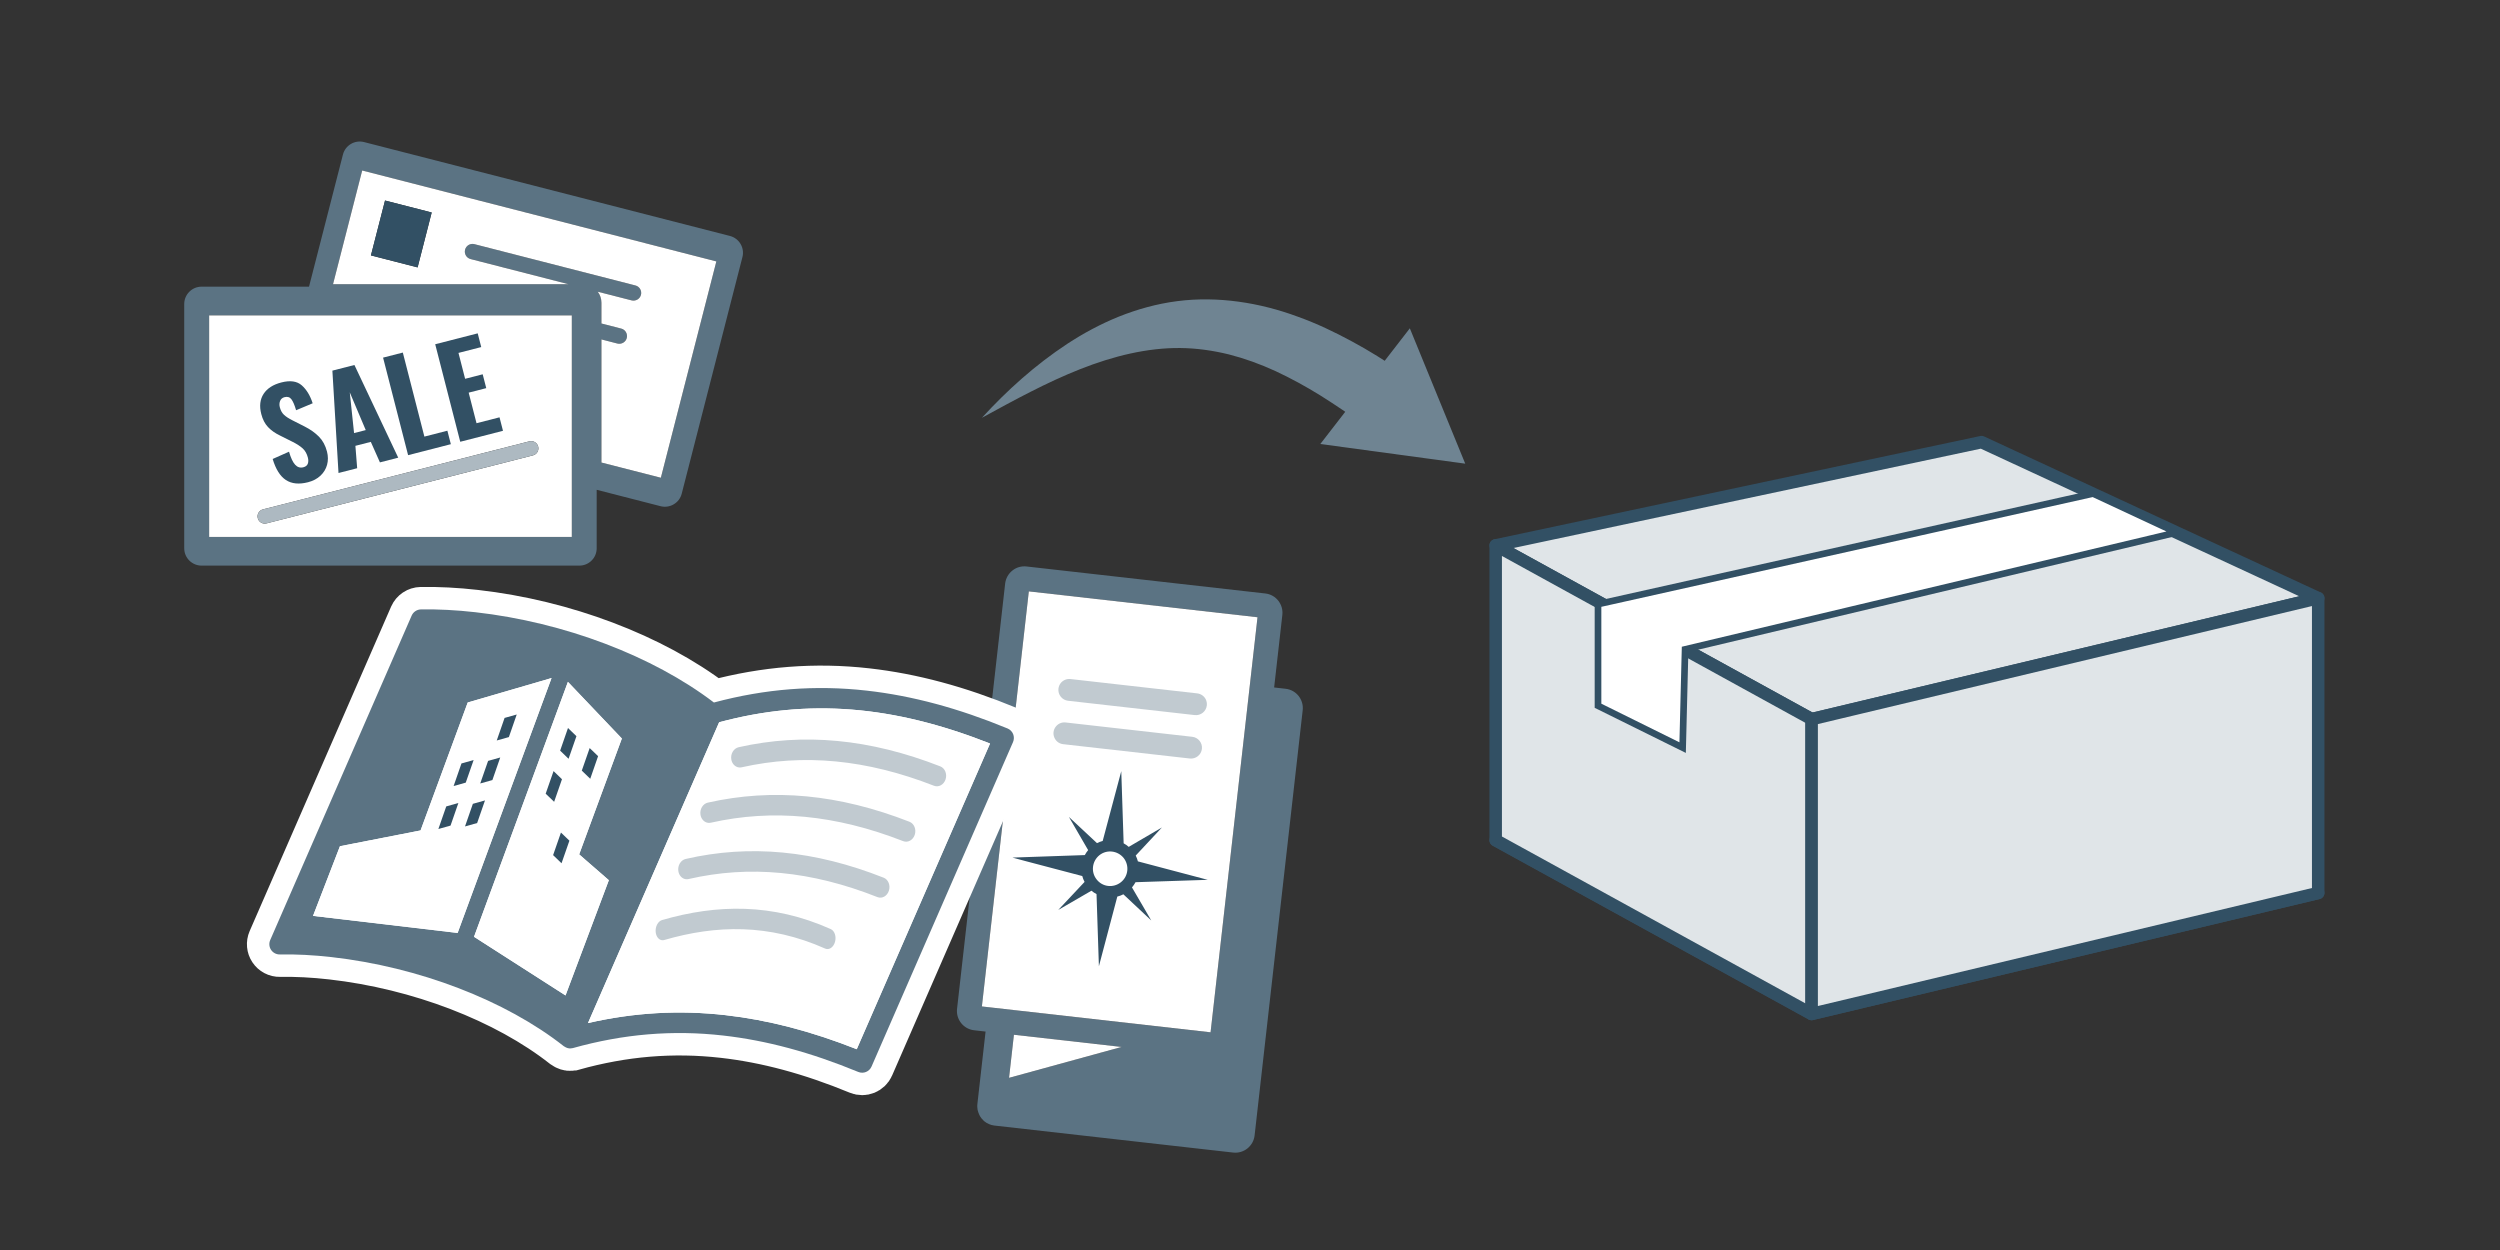<?xml version="1.0" encoding="UTF-8"?>
<svg id="_レイヤー_1" data-name="レイヤー_1" xmlns="http://www.w3.org/2000/svg" viewBox="0 0 600 300">
  <rect x="0" y="0" width="600" height="300" fill="#333333" stroke="none"/>
  <defs>
    <style>
      .cls-1 {
        stroke-miterlimit: 10;
        stroke-width: 1.6px;
      }

      .cls-1, .cls-2 {
        fill: #fff;
      }

      .cls-1, .cls-3 {
        stroke: #325064;
      }

      .cls-4 {
        fill: #325064;
      }

      .cls-5 {
        fill: #6f8492;
      }

      .cls-6 {
        fill: #adb9c1;
      }

      .cls-3 {
        fill: #e0e5e8;
        stroke-linecap: round;
        stroke-linejoin: round;
        stroke-width: 3px;
      }

      .cls-7 {
        fill: #5b7383;
      }

      .cls-8 {
        fill: #c1cad0;
      }

      .cls-9 {
        fill: none;
        stroke: #fff;
        stroke-width: 10.768px;
      }
    </style>
  </defs>
  <g>
    <path class="cls-7" d="M175.185,56.629l-87.81-22.53c-2.23-.57-4.5.77-5.07,3l-8.14,31.7h-25.78c-2.3,0-4.17,1.87-4.17,4.17v58.62c0,2.3,1.87,4.16,4.17,4.16h90.66c2.3,0,4.16-1.86,4.16-4.16v-14.04l15.34,3.94c1.07.27,2.21.11,3.16-.46.95-.56,1.64-1.47,1.91-2.55l14.57-56.78c.57-2.22-.77-4.5-3-5.07ZM137.235,128.859H50.195v-53.17h87.04v53.17ZM158.605,114.659c-1.77-.45-7.1-1.82-14.26-3.65v-29.55l3.83.99c.99.25,2-.35,2.25-1.33.25-.99-.34-2.01-1.33-2.26l-4.75-1.22v-4.99c0-.99-.33-1.9-.89-2.64l8.12,2.08c.99.25,2-.34,2.26-1.33.25-.99-.35-2-1.34-2.25l-38.63-9.91c-.99-.26-1.99.34-2.25,1.33-.25.99.35,2,1.34,2.25l23.49,6.03h-56.52c3-11.69,6.09-23.72,7-27.29,7.45,1.92,77.55,19.9,85,21.82-1.75,6.85-11.56,45.07-13.32,51.92Z"/>
    <path class="cls-2" d="M86.925,40.919c-.91,3.57-4,15.6-7,27.29h56.52l-23.49-6.03c-.99-.25-1.59-1.26-1.34-2.25.26-.99,1.26-1.59,2.25-1.33l38.63,9.91c.99.25,1.59,1.26,1.34,2.25-.26.99-1.27,1.58-2.26,1.33l-8.12-2.08c.56.74.89,1.65.89,2.64v4.99l4.75,1.22c.99.25,1.58,1.27,1.33,2.26-.25.98-1.26,1.58-2.25,1.33l-3.83-.99v29.55c7.16,1.83,12.49,3.2,14.26,3.65,1.76-6.85,11.57-45.07,13.32-51.92-7.45-1.92-77.55-19.9-85-21.82ZM100.225,64.179l-11.2-2.88,3.38-13.17,11.2,2.87-3.38,13.18Z"/>
    <path class="cls-2" d="M50.195,75.689v53.17h87.04v-53.17H50.195ZM127.915,109.289l-63.94,16.32c-.93.24-1.88-.32-2.11-1.25-.24-.93.32-1.87,1.25-2.11l63.93-16.33c.93-.23,1.88.33,2.12,1.26.24.93-.33,1.87-1.25,2.11Z"/>
    <path class="cls-6" d="M129.163,107.176c.238.931-.327,1.872-1.253,2.11l-63.934,16.324c-.931.238-1.877-.322-2.11-1.248-.238-.931.322-1.877,1.248-2.115l63.934-16.324c.931-.238,1.877.327,2.115,1.253Z"/>
    <rect class="cls-4" x="89.514" y="50.367" width="13.603" height="11.564" transform="translate(17.984 135.481) rotate(-75.605)"/>
    <path class="cls-2" d="M84.069,101.44l1.689,3.021-3.462.941-.099-3.452c-.04-1.179-.074-1.991-.139-3.606l.307-.084c.787,1.352,1.109,2.105,1.704,3.18Z"/>
    <g>
      <path class="cls-4" d="M68.617,115.206c-1.383-.907-2.441-2.591-3.175-5.052l3.925-1.746c.419,1.474.907,2.514,1.463,3.12.556.607,1.21.813,1.961.62.559-.143.917-.424,1.077-.845.158-.421.166-.91.023-1.47-.238-.925-.646-1.656-1.226-2.195-.581-.539-1.412-1.08-2.496-1.623l-2.969-1.487c-1.171-.561-2.13-1.239-2.878-2.033s-1.287-1.835-1.618-3.126c-.489-1.906-.303-3.52.56-4.841.863-1.319,2.286-2.233,4.271-2.743,2.118-.544,3.749-.31,4.892.7,1.142,1.012,2.014,2.445,2.613,4.303l-3.977,1.668c-.354-1.223-.728-2.098-1.119-2.623-.392-.526-.944-.697-1.656-.515-.521.134-.874.435-1.062.903-.188.47-.212.975-.073,1.514.198.771.533,1.378,1.006,1.82.473.444,1.157.889,2.053,1.337l2.903,1.472c1.369.696,2.512,1.507,3.426,2.432.916.926,1.561,2.12,1.937,3.584.287,1.117.292,2.179.017,3.185-.276,1.006-.808,1.875-1.594,2.61-.787.735-1.777,1.257-2.971,1.562-2.158.554-3.929.378-5.312-.531Z"/>
      <path class="cls-4" d="M79.774,88.951l5.287-1.356,10.514,22.249-4.392,1.128-2.187-4.922-3.699.949.425,5.374-4.479,1.148-1.469-24.57ZM87.778,103.222l-3.834-9.057,1.031,9.775,2.803-.719Z"/>
      <path class="cls-4" d="M91.938,85.83l4.739-1.216,5.176,20.17,5.519-1.417.831,3.236-10.258,2.633-6.007-23.406Z"/>
      <path class="cls-4" d="M104.45,82.619l10.201-2.617.845,3.295-5.461,1.401,1.594,6.213,4.219-1.083.853,3.323-4.219,1.083,1.884,7.339,5.519-1.416.831,3.236-10.258,2.632-6.007-23.406Z"/>
    </g>
  </g>
  <g>
    <g>
      <g>
        <path class="cls-7" d="M312.645,170.462l-11.541,102.039c-.289,2.552-2.585,4.402-5.137,4.114l-57.308-6.482c-.883-.1-1.744-.465-2.444-1.041-.07-.061-.116-.12-.186-.182-.167-.149-.337-.329-.471-.504-.235-.287-.433-.63-.58-.96-.088-.17-.146-.33-.2-.527-.066-.16-.121-.35-.152-.545-.036-.157-.043-.295-.056-.45-.04-.326-.035-.639,0-.948l1.968-17.402-2.756-.312c-2.559-.289-4.377-2.605-4.091-5.134l11.544-102.062c.289-2.552,2.578-4.403,5.137-4.114l57.308,6.482c2.552.289,4.37,2.605,4.081,5.156l-1.968,17.402,2.763.313c2.552.289,4.377,2.605,4.088,5.157ZM290.537,247.755l8.592-75.963.559-4.945.563-4.975,1.553-13.733-54.885-6.208-1.667,14.737-9.6,84.879,3.148.356,5.262.595,46.475,5.257ZM242.171,258.678l27.011-7.412-25.842-2.923-1.169,10.335Z"/>
        <polygon class="cls-2" points="299.129 171.792 290.537 247.755 244.062 242.499 238.8 241.904 235.652 241.548 245.252 156.669 246.919 141.932 301.804 148.14 300.251 161.872 299.688 166.848 299.129 171.792"/>
        <polygon class="cls-2" points="269.182 251.266 242.171 258.678 243.34 248.343 269.182 251.266"/>
      </g>
      <path class="cls-4" d="M272.525,211.729l17.33-.57-16.76-4.43c-.12-.48-.3-.94-.52-1.4l6.29-6.74-7.97,4.66c-.37-.35-.78-.6-1.22-.85l-.57-17.32-4.46,16.75c-.45.12-.94.3-1.37.52l-6.74-6.29,4.62,7.97c-.31.37-.59.78-.8,1.19l-14.22.49-3.15.11,3.05.82,13.71,3.61c.12.48.3.94.55,1.41l-6.32,6.73,7.97-4.62c.37.31.78.59,1.22.81l.57,17.32,4.42-16.72c.49-.12.98-.3,1.45-.55l6.7,6.29-4.63-7.94c.35-.4.6-.81.85-1.25ZM269.025,211.729c-1.82,1.45-4.42,1.16-5.83-.66-1.42-1.77-1.12-4.37.66-5.82,1.78-1.42,4.37-1.12,5.82.66,1.42,1.81,1.12,4.41-.65,5.82Z"/>
      <path class="cls-8" d="M256.337,168.183l30.399,3.438c1.433.162,2.738-.878,2.9-2.31.059-.521-.041-1.034-.255-1.48-.389-.756-1.144-1.317-2.056-1.42l-30.399-3.438c-.912-.103-1.772.274-2.321.925-.308.387-.52.865-.579,1.386-.162,1.433.878,2.738,2.31,2.9Z"/>
      <path class="cls-8" d="M253.75,177.995c.384.334.862.546,1.409.608l30.399,3.438c1.433.162,2.738-.878,2.9-2.31.162-1.433-.878-2.738-2.31-2.9l-30.399-3.438c-.547-.062-1.06.038-1.509.278-.73.392-1.291,1.147-1.391,2.032s.277,1.746.902,2.292Z"/>
    </g>
    <g>
      <g>
        <path class="cls-9" d="M243.155,176.184c.242.613.233,1.303-.025,1.905l-33.962,77.887c-.535,1.232-1.952,1.801-3.186,1.289-11.417-4.704-22.024-7.561-32.427-8.738-12.113-1.37-23.9-.385-36.043,3.008-.008,0-.023.005-.031.004s-.023.005-.032.012c-.016.006-.03-.003-.053.002-.273.06-.55.09-.82.059s-.526-.12-.779-.24c-.073-.031-.136-.076-.199-.121-.093-.049-.187-.09-.272-.152-14.008-11.033-34.843-19.029-55.73-21.392-4.383-.496-8.57-.711-12.447-.64-.831.02-1.627-.397-2.088-1.095-.469-.692-.543-1.582-.213-2.35l33.955-77.888c.388-.876,1.252-1.455,2.212-1.475,4.09-.07,8.496.155,13.089.675,21.285,2.407,42.559,10.484,57.234,21.668,12.345-3.301,24.371-4.244,36.724-2.847,10.86,1.228,21.904,4.195,33.749,9.077.61.251,1.095.74,1.344,1.353ZM205.618,251.812l31.991-73.367c-23.302-9.173-43.575-10.842-65.014-5.104l-2.37,5.433-29.108,66.761c11.043-2.536,21.884-3.157,32.992-1.901,10.177,1.151,20.508,3.832,31.509,8.178ZM135.725,238.905l10.395-27.656-7.121-6.195,10.245-27.81-12.943-13.595-22.533,61.18,21.957,14.075ZM109.829,223.905l22.54-61.172-20.115,5.866-11.318,30.706-19.348,3.786-6.46,16.722,34.7,4.092Z"/>
        <path class="cls-9" d="M237.609,178.445l-31.991,73.367c-11.002-4.346-21.332-7.027-31.509-8.178-11.108-1.256-21.949-.635-32.992,1.901l29.108-66.761,2.37-5.433c21.438-5.739,41.712-4.069,65.014,5.104Z"/>
        <path class="cls-9" d="M146.12,211.249l-10.395,27.656-21.957-14.075,22.533-61.18,12.943,13.595-10.245,27.81,7.121,6.195ZM141.659,186.907l1.883-5.427-2.022-1.947-1.89,5.419,2.029,1.955ZM134.767,207.183l1.89-5.419-2.029-1.955-1.882,5.42,2.021,1.954ZM136.456,182.108l1.891-5.426-2.029-1.955-1.883,5.427,2.021,1.954ZM132.992,192.434l1.882-5.42-2.021-1.954-1.891,5.426,2.03,1.947Z"/>
        <polygon class="cls-9" points="143.542 181.48 141.659 186.907 139.63 184.952 141.52 179.534 143.542 181.48"/>
        <polygon class="cls-9" points="136.657 201.764 134.767 207.183 132.746 205.229 134.628 199.809 136.657 201.764"/>
        <polygon class="cls-9" points="138.346 176.681 136.456 182.108 134.434 180.154 136.317 174.726 138.346 176.681"/>
        <polygon class="cls-9" points="134.874 187.014 132.992 192.434 130.962 190.486 132.853 185.06 134.874 187.014"/>
        <path class="cls-9" d="M132.368,162.733l-22.54,61.172-34.7-4.092,6.46-16.722,19.348-3.786,11.318-30.706,20.115-5.866ZM122.131,176.9l1.882-5.42-2.913.818-1.882,5.42,2.913-.818ZM118.175,187.215l1.882-5.42-2.913.818-1.89,5.419,2.92-.817ZM114.515,197.527l1.883-5.427-2.913.818-1.883,5.427,2.913-.818ZM111.781,187.83l1.89-5.419-2.92.817-1.882,5.42,2.913-.818ZM108.129,198.142l1.883-5.427-2.913.826-1.89,5.419,2.92-.817Z"/>
        <polygon class="cls-9" points="124.013 171.48 122.131 176.9 119.218 177.718 121.101 172.298 124.013 171.48"/>
        <polygon class="cls-9" points="120.057 181.796 118.175 187.215 115.254 188.033 117.144 182.614 120.057 181.796"/>
        <polygon class="cls-9" points="116.398 192.1 114.515 197.527 111.602 198.345 113.486 192.918 116.398 192.1"/>
        <polygon class="cls-9" points="113.671 182.411 111.781 187.83 108.868 188.648 110.751 183.229 113.671 182.411"/>
        <polygon class="cls-9" points="110.012 192.715 108.129 198.142 105.209 198.96 107.099 193.541 110.012 192.715"/>
      </g>
      <g>
        <path class="cls-7" d="M243.155,176.184c.242.613.233,1.303-.025,1.905l-33.962,77.887c-.535,1.232-1.952,1.801-3.186,1.289-11.417-4.704-22.024-7.561-32.427-8.738-12.113-1.37-23.9-.385-36.043,3.008-.008,0-.023.005-.031.004s-.023.005-.032.012c-.016.006-.03-.003-.053.002-.273.06-.55.09-.82.059s-.526-.12-.779-.24c-.073-.031-.136-.076-.199-.121-.093-.049-.187-.09-.272-.152-14.008-11.033-34.843-19.029-55.73-21.392-4.383-.496-8.57-.711-12.447-.64-.831.02-1.627-.397-2.088-1.095-.469-.692-.543-1.582-.213-2.35l33.955-77.888c.388-.876,1.252-1.455,2.212-1.475,4.09-.07,8.496.155,13.089.675,21.285,2.407,42.559,10.484,57.234,21.668,12.345-3.301,24.371-4.244,36.724-2.847,10.86,1.228,21.904,4.195,33.749,9.077.61.251,1.095.74,1.344,1.353ZM205.618,251.812l31.991-73.367c-23.302-9.173-43.575-10.842-65.014-5.104l-2.37,5.433-29.108,66.761c11.043-2.536,21.884-3.157,32.992-1.901,10.177,1.151,20.508,3.832,31.509,8.178ZM135.725,238.905l10.395-27.656-7.121-6.195,10.245-27.81-12.943-13.595-22.533,61.18,21.957,14.075ZM109.829,223.905l22.54-61.172-20.115,5.866-11.318,30.706-19.348,3.786-6.46,16.722,34.7,4.092Z"/>
        <path class="cls-2" d="M237.609,178.445l-31.991,73.367c-11.002-4.346-21.332-7.027-31.509-8.178-11.108-1.256-21.949-.635-32.992,1.901l29.108-66.761,2.37-5.433c21.438-5.739,41.712-4.069,65.014,5.104Z"/>
        <path class="cls-2" d="M146.12,211.249l-10.395,27.656-21.957-14.075,22.533-61.18,12.943,13.595-10.245,27.81,7.121,6.195ZM141.659,186.907l1.883-5.427-2.022-1.947-1.89,5.419,2.029,1.955ZM134.767,207.183l1.89-5.419-2.029-1.955-1.882,5.42,2.021,1.954ZM136.456,182.108l1.891-5.426-2.029-1.955-1.883,5.427,2.021,1.954ZM132.992,192.434l1.882-5.42-2.021-1.954-1.891,5.426,2.03,1.947Z"/>
        <polygon class="cls-4" points="143.542 181.48 141.659 186.907 139.63 184.952 141.52 179.534 143.542 181.48"/>
        <polygon class="cls-4" points="136.657 201.764 134.767 207.183 132.746 205.229 134.628 199.809 136.657 201.764"/>
        <polygon class="cls-4" points="138.346 176.681 136.456 182.108 134.434 180.154 136.317 174.726 138.346 176.681"/>
        <polygon class="cls-4" points="134.874 187.014 132.992 192.434 130.962 190.486 132.853 185.06 134.874 187.014"/>
        <path class="cls-2" d="M132.368,162.733l-22.54,61.172-34.7-4.092,6.46-16.722,19.348-3.786,11.318-30.706,20.115-5.866ZM122.131,176.9l1.882-5.42-2.913.818-1.882,5.42,2.913-.818ZM118.175,187.215l1.882-5.42-2.913.818-1.89,5.419,2.92-.817ZM114.515,197.527l1.883-5.427-2.913.818-1.883,5.427,2.913-.818ZM111.781,187.83l1.89-5.419-2.92.817-1.882,5.42,2.913-.818ZM108.129,198.142l1.883-5.427-2.913.826-1.89,5.419,2.92-.817Z"/>
        <polygon class="cls-4" points="124.013 171.48 122.131 176.9 119.218 177.718 121.101 172.298 124.013 171.48"/>
        <polygon class="cls-4" points="120.057 181.796 118.175 187.215 115.254 188.033 117.144 182.614 120.057 181.796"/>
        <polygon class="cls-4" points="116.398 192.1 114.515 197.527 111.602 198.345 113.486 192.918 116.398 192.1"/>
        <polygon class="cls-4" points="113.671 182.411 111.781 187.83 108.868 188.648 110.751 183.229 113.671 182.411"/>
        <polygon class="cls-4" points="110.012 192.715 108.129 198.142 105.209 198.96 107.099 193.541 110.012 192.715"/>
      </g>
    </g>
    <path class="cls-8" d="M177.279,179.331c-1.178.264-1.973,1.557-1.774,2.889.16,1.088.933,1.863,1.855,1.968.205.023.419.014.636-.036,14.87-3.338,29.969-1.89,46.161,4.429,1.118.439,2.363-.25,2.781-1.536.418-1.284-.15-2.682-1.27-3.117-16.922-6.608-32.75-8.11-48.389-4.598Z"/>
    <path class="cls-8" d="M218.274,197.222c-16.923-6.606-32.752-8.106-48.39-4.595-1.178.263-1.973,1.557-1.774,2.889.162,1.087.935,1.864,1.854,1.968.206.023.42.013.637-.037,14.869-3.34,29.968-1.89,46.162,4.428,1.118.439,2.366-.25,2.781-1.534.418-1.286-.15-2.682-1.27-3.118Z"/>
    <path class="cls-8" d="M212.094,210.654c-16.616-6.568-32.169-8.042-47.547-4.501-1.158.269-1.942,1.561-1.748,2.892.155,1.088.915,1.863,1.819,1.965.2.023.412.012.624-.038,14.622-3.365,29.459-1.948,45.358,4.339,1.099.432,2.325-.256,2.736-1.543.413-1.285-.143-2.678-1.242-3.113Z"/>
    <path class="cls-8" d="M199.393,222.989c-14.006-6.273-27.365-5.976-40.493-2.182-.987.286-1.675,1.591-1.534,2.916.116,1.081.747,1.842,1.513,1.929.172.019.352.004.532-.049,12.412-3.615,25.138-3.954,38.633,2.058.926.413,1.979-.293,2.352-1.584.372-1.29-.077-2.672-1.003-3.088Z"/>
  </g>
  <g>
    <path class="cls-5" d="M235.65,100.276c6.057-6.603,12.77-12.662,20.467-17.735,3.852-2.526,7.978-4.76,12.397-6.548,4.418-1.763,9.135-3.092,14.018-3.716,9.796-1.268,19.934.38,28.933,3.726,4.542,1.627,8.84,3.688,12.973,5.924,4.146,2.221,8.077,4.714,11.904,7.297l-8.999,12.761c-3.42-2.492-6.904-4.837-10.416-7.048-3.524-2.192-7.13-4.153-10.784-5.863-3.667-1.682-7.409-3.042-11.216-4.013-3.813-.934-7.697-1.493-11.648-1.535-7.9-.077-16.035,1.909-24.006,5.059-7.989,3.149-15.763,7.39-23.623,11.69Z"/>
    <polygon class="cls-5" points="316.878 106.559 351.656 111.279 338.359 78.797 316.878 106.559"/>
  </g>
  <g>
    <g>
      <polygon class="cls-3" points="475.568 106.112 358.964 130.897 434.792 172.596 556.368 143.556 475.568 106.112"/>
      <polygon class="cls-3" points="475.568 176.862 358.964 201.647 434.792 243.346 556.368 214.307 475.568 176.862"/>
      <polygon class="cls-3" points="358.964 130.897 358.964 201.647 434.792 243.346 434.792 172.596 358.964 130.897"/>
      <polygon class="cls-3" points="556.368 143.556 556.368 214.307 434.792 243.346 434.792 172.596 556.368 143.556"/>
    </g>
    <polygon class="cls-1" points="383.523 169.382 403.832 179.428 404.42 155.851 522.368 127.8 502.333 118.46 383.523 144.997 383.523 169.382"/>
  </g>
</svg>
